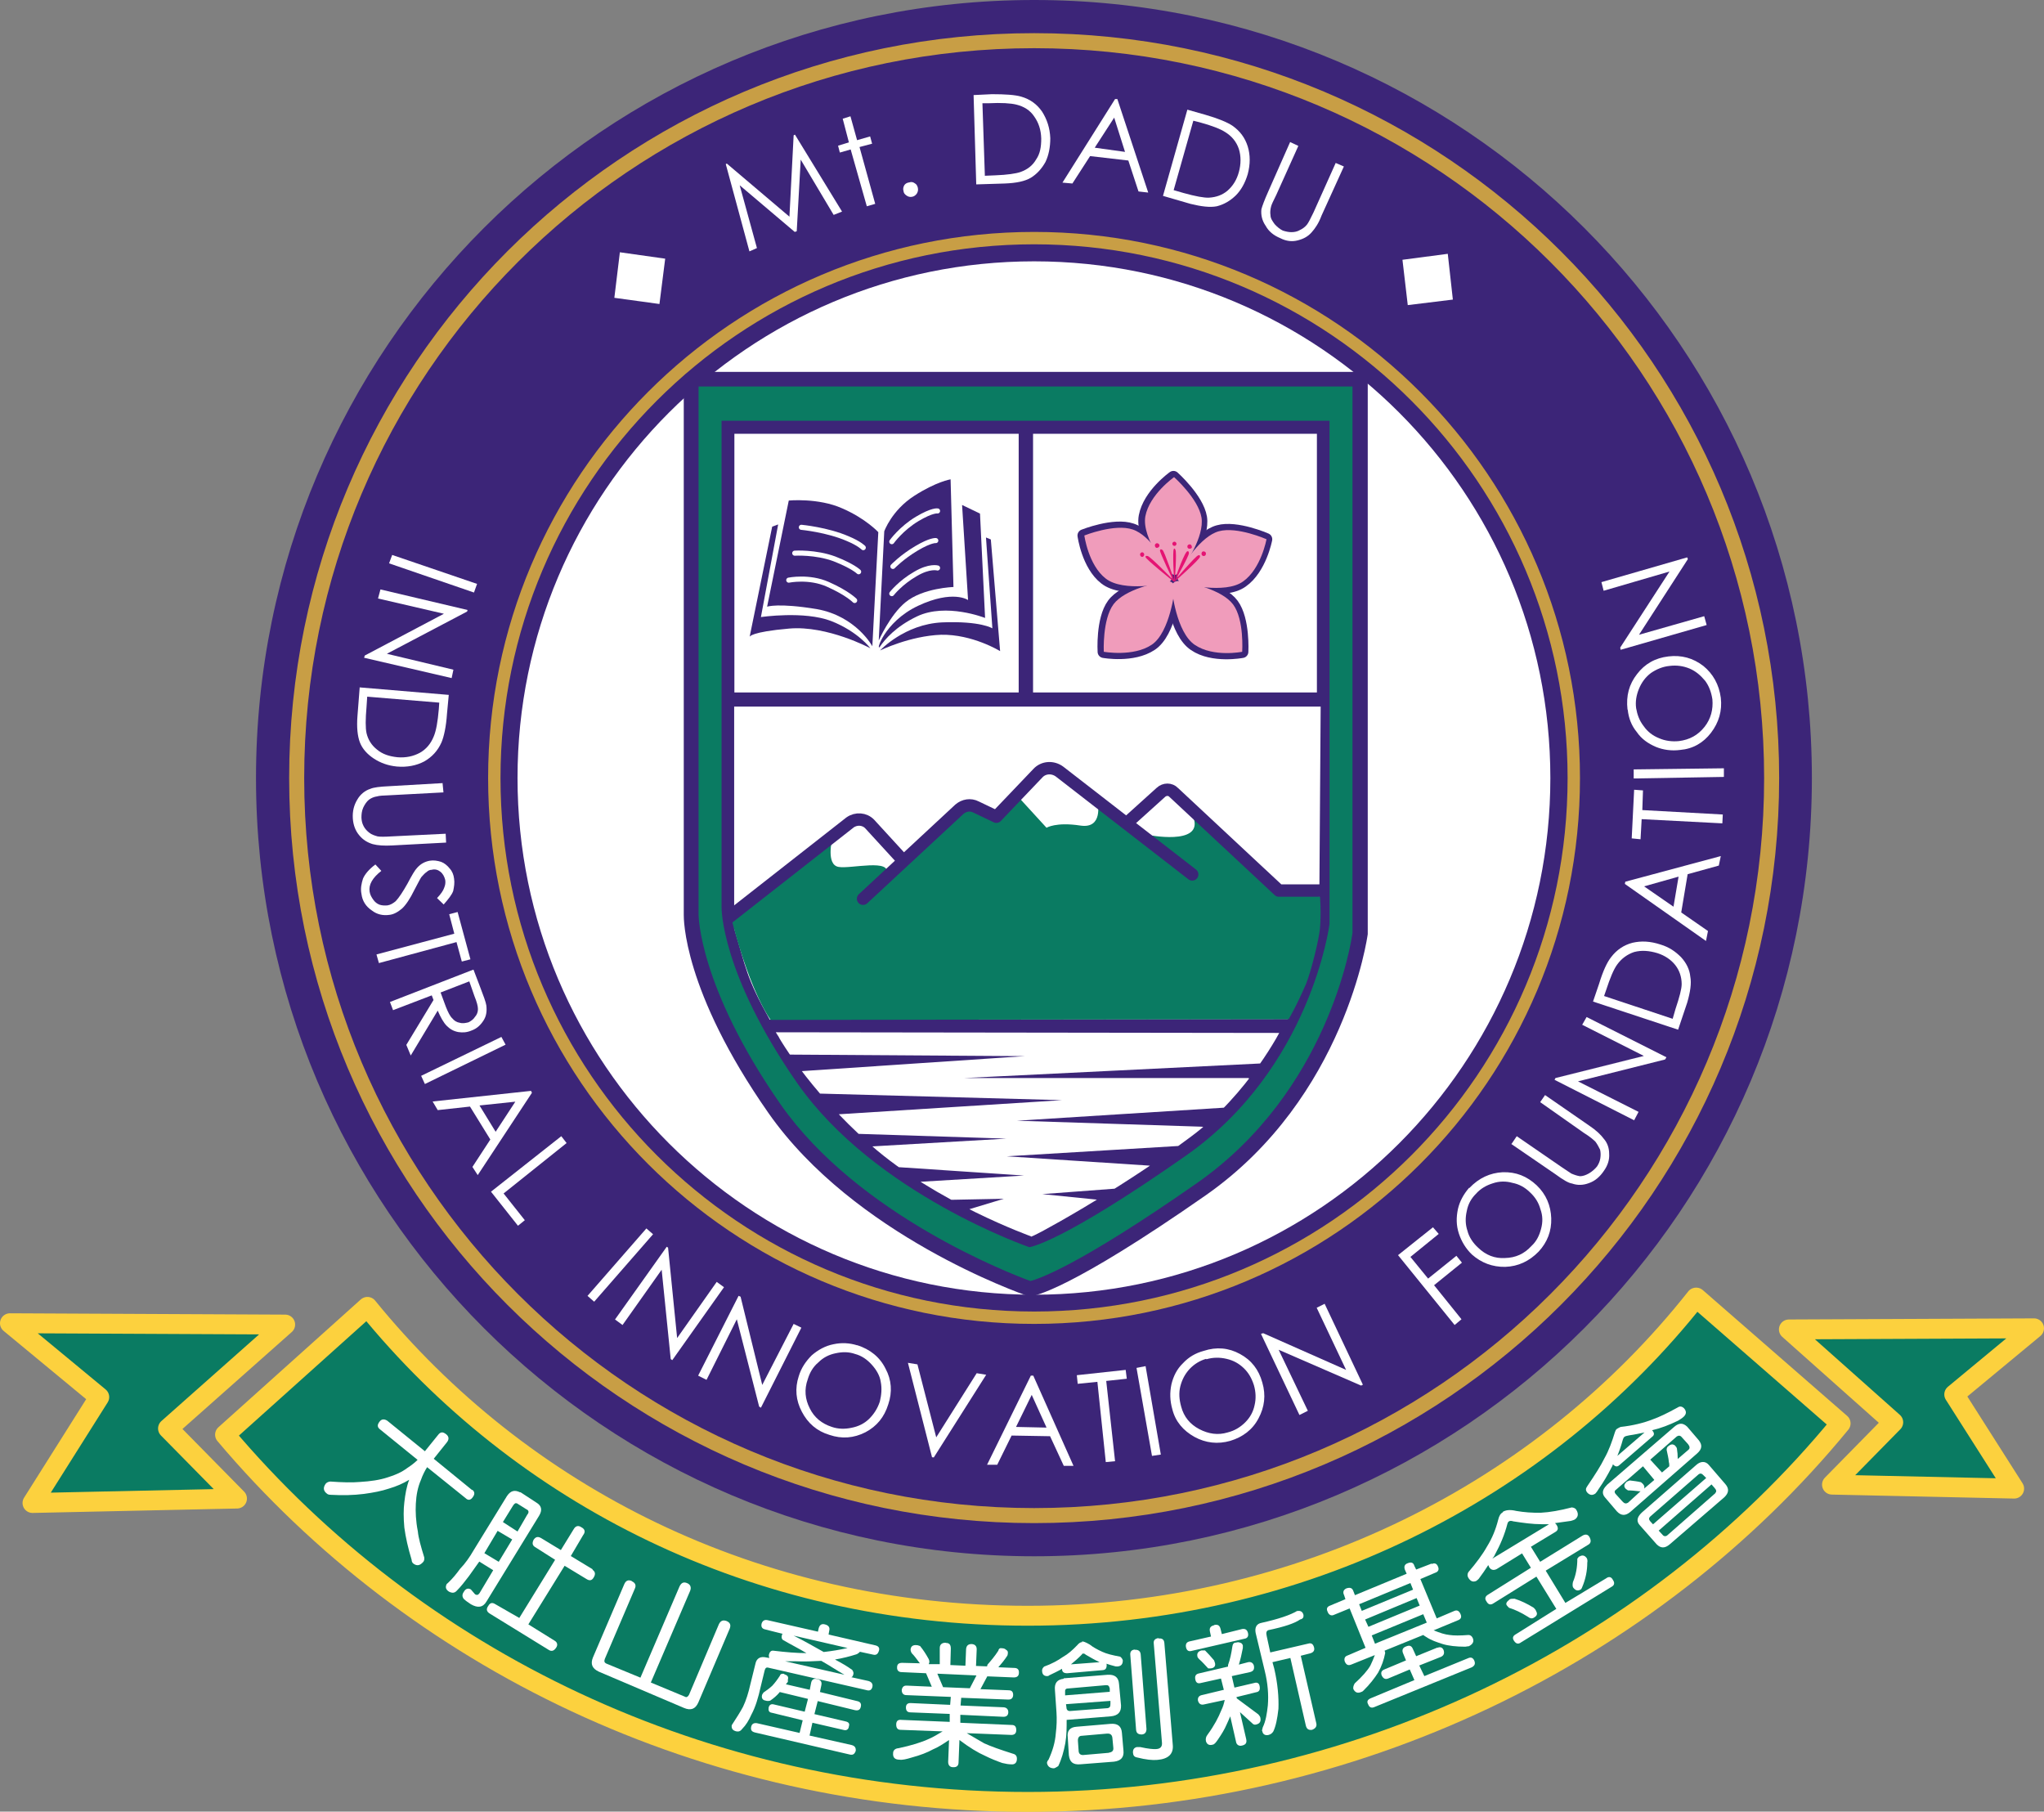 <?xml version="1.0" encoding="UTF-8"?><svg id="_圖層_1" xmlns="http://www.w3.org/2000/svg" xmlns:xlink="http://www.w3.org/1999/xlink" viewBox="0 0 92.46 81.94"><rect x="0" y="0" width="92.46" height="81.94" fill="#808080" stroke="none"/><defs><style>.cls-1{fill:#fff;}.cls-2,.cls-3,.cls-4,.cls-5,.cls-6,.cls-7,.cls-8{fill:none;}.cls-2,.cls-4{stroke:#3c2578;}.cls-2,.cls-4,.cls-5,.cls-6{stroke-linejoin:round;}.cls-2,.cls-4,.cls-7{stroke-width:.56px;}.cls-2,.cls-5,.cls-6{stroke-linecap:round;}.cls-9{fill:#3c2578;}.cls-10{fill:#e51373;}.cls-11{clip-path:url(#clippath);}.cls-12{fill:#0a7b62;}.cls-5{stroke:#fcd13e;stroke-width:.9px;}.cls-6{stroke:#fff;stroke-width:.23px;}.cls-7,.cls-8{stroke:#c89e45;stroke-miterlimit:10;}.cls-13{fill:#f09cbb;}.cls-8{stroke-width:.68px;}</style><clipPath id="clippath"><path class="cls-3" d="m34.99,46.5c.2.37,1.48,2.7,4.4,5.29,2.94,2.59,7.25,4.13,7.25,4.13-.21.21,3.94-2.05,7.18-4.47,2.68-1.96,4.17-4.96,4.17-4.96h-23Z"/></clipPath></defs><path class="cls-9" d="m81.96,35.19c0,19.44-15.75,35.2-35.18,35.2S11.58,54.62,11.58,35.19,27.34,0,46.78,0s35.18,15.75,35.18,35.19"/><path class="cls-1" d="m70.13,35.19c0,12.9-10.45,23.37-23.35,23.37s-23.37-10.47-23.37-23.37,10.46-23.37,23.37-23.37,23.35,10.47,23.35,23.37"/><path class="cls-7" d="m71.19,35.19c0,13.49-10.93,24.41-24.41,24.41s-24.42-10.92-24.42-24.41,10.94-24.42,24.42-24.42,24.41,10.94,24.41,24.42Z"/><path class="cls-8" d="m80.14,35.19c0,18.42-14.94,33.36-33.36,33.36S13.42,53.61,13.42,35.19,28.35,1.84,46.78,1.84s33.36,14.94,33.36,33.35Z"/><path class="cls-12" d="m31.26,17.16h30.27v25.05s-.92,7.17-7.18,11.54c-6.27,4.37-7.75,4.54-7.75,4.54,0,0-7.71-2.64-11.57-8.16-3.85-5.51-3.78-8.77-3.78-8.77v-24.21Z"/><path class="cls-9" d="m46.61,58.63c-.06,0-.1,0-.14-.02-.31-.11-7.84-2.74-11.71-8.27-3.88-5.55-3.83-8.82-3.83-8.97v-24.21c0-.19.14-.34.34-.34h30.27c.19,0,.33.15.33.34v25.09c-.01.08-1.01,7.38-7.31,11.8-6.16,4.3-7.76,4.56-7.93,4.58t-.02,0m-15.01-41.15v23.89s0,3.25,3.71,8.58c3.53,5.04,10.46,7.68,11.3,7.99.33-.08,2.14-.66,7.55-4.44,5.92-4.15,6.97-10.89,7.02-11.31v-24.71h-29.58Z"/><path class="cls-9" d="m32.64,19.03h27.5v22.77s-.83,6.51-6.51,10.48c-5.68,3.98-7.07,4.13-7.07,4.13,0,0-6.98-2.4-10.49-7.41-3.48-5-3.43-7.96-3.43-7.96v-22.01Z"/><rect class="cls-1" x="33.22" y="19.62" width="12.86" height="11.7"/><rect class="cls-1" x="46.73" y="19.62" width="12.84" height="11.7"/><path class="cls-1" d="m59.74,31.96h-26.53v10.03c.54,1.8.54,2.22,1.61,4.13l23.43-.03c.57-1.16,1-1.82,1.42-4.12l.07-10.02Z"/><polygon class="cls-1" points="21.58 26.41 21.44 26.8 17.6 25.48 17.74 25.1 21.58 26.41"/><polygon class="cls-1" points="17.21 26.66 21.15 27.59 21.13 27.66 17.5 29.57 20.51 30.29 20.43 30.67 16.47 29.75 16.5 29.65 20.08 27.76 17.1 27.07 17.21 26.66"/><path class="cls-1" d="m16.26,31.09l4.04.34-.08.85c-.04.6-.14,1.04-.25,1.3-.17.38-.43.66-.78.86-.36.19-.78.27-1.24.23-.41-.04-.75-.17-1.04-.36-.29-.19-.52-.44-.63-.73-.11-.29-.15-.69-.11-1.2l.1-1.28Zm.35.43l-.03.45c-.05.57-.05.96,0,1.19.07.3.23.55.47.74.25.21.55.31.93.35.38.03.71-.04,1.01-.2.3-.17.5-.42.63-.74.11-.26.18-.66.23-1.24l.02-.29-3.26-.27Z"/><path class="cls-1" d="m20.02,35.43l.04.41-2.45.13c-.28.01-.46.02-.55.05-.14.02-.26.07-.37.15-.1.08-.19.21-.26.36-.07.16-.08.31-.08.46.01.14.03.25.1.38.06.12.16.22.25.29.11.09.24.13.38.17.1.02.33.02.63,0l2.45-.12.02.4-2.44.13c-.36.02-.66,0-.88-.06-.23-.07-.44-.19-.61-.4-.17-.2-.27-.46-.29-.76-.02-.33.05-.6.2-.85.13-.23.34-.41.59-.49.16-.07.44-.1.85-.12l2.43-.14Z"/><path class="cls-1" d="m16.98,39.1l.27.29c-.41.32-.58.63-.53.94.02.14.09.26.17.37.07.1.17.18.28.22.13.04.23.04.36.03.13-.02.25-.09.37-.19.15-.16.32-.42.53-.79.2-.38.34-.62.44-.72.16-.18.35-.28.57-.32.18-.03.35,0,.51.05.14.05.28.16.39.3.12.13.18.29.2.46.03.19,0,.37-.04.56-.06.17-.22.37-.43.61l-.3-.29c.18-.19.28-.34.32-.46.05-.12.07-.23.05-.36-.04-.16-.11-.29-.23-.38-.1-.08-.24-.12-.38-.08-.09,0-.17.04-.23.1-.08.05-.15.13-.24.23-.05.07-.15.27-.32.59-.19.39-.38.67-.55.83-.19.16-.38.27-.58.29-.29.04-.56-.02-.79-.2-.27-.18-.43-.43-.47-.75-.05-.24,0-.47.07-.69.09-.21.28-.43.56-.64"/><polygon class="cls-1" points="20.32 41.35 20.7 41.25 21.28 43.39 20.89 43.49 20.65 42.61 17.14 43.56 17.03 43.17 20.55 42.23 20.32 41.35"/><path class="cls-1" d="m21.42,43.86l.29.76c.16.42.27.71.29.86.03.26,0,.48-.13.68-.13.2-.29.36-.54.45-.21.09-.4.1-.6.07-.21-.04-.37-.13-.52-.28-.15-.15-.28-.39-.41-.69l-1.22,2.03-.2-.48,1.23-2.03-.08-.21-1.75.67-.14-.37,3.76-1.46Zm-.2.53l-1.29.5.24.65c.1.25.19.43.29.52.09.11.2.18.34.2.13.04.26.01.39-.02.12-.06.23-.14.29-.24.1-.11.14-.23.14-.36s-.05-.32-.16-.59l-.23-.66Z"/><polygon class="cls-1" points="22.68 46.9 22.87 47.25 19.22 49.03 19.05 48.66 22.68 46.9"/><path class="cls-1" d="m24.06,49.43l-2.45,3.72-.24-.37.81-1.24-.92-1.49-1.46.16-.23-.39,4.45-.48.04.08Zm-.76.4l-1.61.17.73,1.19.89-1.36Z"/><polygon class="cls-1" points="25.39 51.39 25.63 51.7 22.78 53.98 23.74 55.19 23.43 55.44 22.21 53.9 25.39 51.39"/><rect class="cls-1" x="26.03" y="57.01" width="4.05" height=".4" transform="translate(-33.49 40.73) rotate(-48.88)"/><polygon class="cls-1" points="27.82 59.68 30.16 56.39 30.22 56.43 30.63 60.52 32.42 57.98 32.75 58.22 30.41 61.52 30.34 61.47 29.93 57.43 28.16 59.93 27.82 59.68"/><polygon class="cls-1" points="31.58 62.22 33.41 58.61 33.5 58.65 34.48 62.64 35.9 59.88 36.25 60.05 34.42 63.67 34.34 63.62 33.33 59.67 31.96 62.41 31.58 62.22"/><path class="cls-1" d="m38.77,60.84c.59.19,1.03.54,1.29,1.07.27.5.31,1.05.12,1.61-.18.58-.52.99-1.03,1.26-.53.27-1.07.31-1.63.12-.57-.17-.98-.53-1.25-1.05-.27-.51-.32-1.05-.14-1.6.11-.37.32-.68.59-.95.29-.25.62-.43.98-.5.37-.08.73-.06,1.08.05m-.1.39c-.28-.1-.58-.1-.89-.03-.29.06-.55.19-.77.41-.24.2-.39.46-.48.76-.17.47-.12.91.09,1.32.2.41.54.69,1,.84.29.1.6.1.88.04.32-.06.58-.19.8-.4.22-.22.38-.46.49-.79.07-.29.1-.59.04-.89-.04-.28-.2-.55-.41-.78-.21-.23-.45-.4-.75-.48"/><polygon class="cls-1" points="41.07 61.64 41.5 61.71 42.35 65.01 44.18 62.11 44.61 62.18 42.24 65.92 42.16 65.91 41.07 61.64"/><path class="cls-1" d="m46.74,62.22l1.82,4.08h-.44s-.62-1.34-.62-1.34l-1.74-.03-.65,1.32h-.46s1.98-4.03,1.98-4.03h.1Zm-.07.87l-.71,1.45,1.38.03-.67-1.48Z"/><polygon class="cls-1" points="48.75 62.59 48.71 62.2 50.92 61.96 50.97 62.36 50.04 62.46 50.44 66.09 50.02 66.13 49.64 62.5 48.75 62.59"/><polygon class="cls-1" points="51.41 61.87 51.82 61.79 52.51 65.79 52.11 65.85 51.41 61.87"/><path class="cls-1" d="m54.45,61.1c.58-.19,1.13-.14,1.64.14.52.28.85.71,1.01,1.29.17.57.1,1.12-.17,1.62-.27.52-.72.85-1.28,1.02-.56.16-1.11.1-1.62-.18-.5-.28-.86-.69-1-1.25-.11-.39-.12-.75-.04-1.13.09-.37.25-.69.52-.95.26-.28.57-.46.94-.56m.11.36c-.28.08-.53.23-.75.46-.21.23-.34.48-.42.79-.07.29-.05.59.04.91.12.46.4.8.82,1.02.42.22.85.28,1.28.15.32-.08.58-.24.8-.46.22-.22.36-.48.42-.77.07-.29.06-.6-.03-.91-.1-.31-.24-.56-.46-.77-.22-.21-.47-.35-.78-.42-.3-.07-.61-.07-.91.02"/><polygon class="cls-1" points="58.78 64 57.04 60.33 57.14 60.3 60.89 61.96 59.56 59.15 59.92 58.97 61.65 62.63 61.57 62.67 57.84 61.05 59.16 63.81 58.78 64"/><polygon class="cls-1" points="63.24 56.77 64.82 55.51 65.08 55.81 63.8 56.85 64.6 57.83 65.88 56.8 66.13 57.11 64.87 58.13 66.11 59.67 65.8 59.93 63.24 56.77"/><path class="cls-1" d="m66.47,53.73c.43-.45.93-.68,1.5-.71.61-.02,1.1.18,1.54.59.43.41.64.92.66,1.49.02.58-.18,1.09-.57,1.51-.42.43-.92.67-1.51.69-.58.01-1.08-.18-1.51-.56-.28-.27-.47-.59-.59-.95-.12-.37-.12-.73-.04-1.11.08-.35.26-.67.5-.95m.31.27c-.2.2-.35.45-.41.77-.07.31-.07.6.03.9.07.28.25.55.48.76.35.34.76.5,1.22.47.48-.01.87-.19,1.19-.54.24-.22.36-.48.44-.78.08-.3.08-.59-.03-.89-.08-.29-.23-.54-.48-.77-.23-.22-.48-.36-.79-.42-.28-.08-.59-.08-.88.02-.29.09-.56.24-.77.48"/><path class="cls-1" d="m68.38,51.73l.23-.34,2.02,1.39c.23.16.38.25.45.3.14.06.26.1.39.12.13,0,.27-.05.41-.13.15-.09.27-.2.36-.31.08-.12.13-.24.15-.37.02-.13.02-.26-.01-.39-.06-.12-.12-.24-.21-.36-.07-.07-.22-.21-.51-.39l-1.99-1.4.22-.32,2.01,1.39c.31.21.52.41.65.59.15.17.24.4.24.67.02.27-.06.53-.24.78-.18.27-.41.46-.67.55-.26.1-.52.11-.77.02-.16-.02-.41-.17-.75-.42l-2-1.37Z"/><polygon class="cls-1" points="73.92 50.67 70.32 48.84 70.36 48.76 74.36 47.76 71.57 46.35 71.77 46 75.38 47.82 75.32 47.92 71.38 48.91 74.12 50.29 73.92 50.67"/><path class="cls-1" d="m75.9,46.57l-3.84-1.27.27-.79c.18-.59.36-.98.55-1.22.25-.33.58-.55.97-.65.4-.09.8-.07,1.26.08.4.12.68.32.93.57.24.26.39.56.42.88.06.3,0,.7-.14,1.18l-.41,1.22Zm-.24-.48l.13-.45c.18-.54.28-.91.28-1.13,0-.32-.1-.62-.29-.86-.18-.23-.46-.43-.81-.54-.37-.11-.71-.14-1.05-.05-.3.1-.57.29-.77.57-.16.22-.32.61-.5,1.16l-.09.26,3.1,1.03Z"/><path class="cls-1" d="m73.52,39.88l4.32-1.16-.09.43-1.41.39-.29,1.73,1.21.84-.09.45-3.67-2.58.02-.1Zm.85.21l1.33.92.23-1.36-1.56.44Z"/><polygon class="cls-1" points="74.21 37.96 73.81 37.92 73.92 35.72 74.32 35.75 74.29 36.64 77.93 36.84 77.91 37.24 74.26 37.05 74.21 37.96"/><polygon class="cls-1" points="73.9 35.21 73.9 34.8 77.98 34.75 77.98 35.14 73.9 35.21"/><path class="cls-1" d="m73.62,32.09c-.07-.62.07-1.14.43-1.6.35-.46.82-.73,1.42-.8.59-.07,1.11.07,1.58.43.44.36.71.84.79,1.44.07.59-.09,1.12-.44,1.58-.35.46-.82.73-1.4.78-.38.05-.76,0-1.1-.14-.35-.15-.65-.36-.86-.67-.24-.29-.37-.63-.41-1.01m.38-.07c.05.29.15.57.34.81.18.26.42.44.7.55.27.12.59.16.89.13.49-.06.87-.27,1.17-.65.28-.36.39-.78.35-1.24-.05-.32-.15-.6-.33-.84-.21-.25-.42-.43-.7-.55-.29-.12-.59-.16-.91-.12-.31.03-.59.15-.84.32-.24.18-.42.42-.54.71-.12.29-.17.58-.13.88"/><polygon class="cls-1" points="77.2 28.27 73.31 29.39 73.29 29.29 75.52 25.85 72.54 26.72 72.44 26.33 76.32 25.21 76.35 25.29 74.14 28.71 77.09 27.87 77.2 28.27"/><polygon class="cls-1" points="28.04 11.41 30.09 11.7 29.83 13.75 27.79 13.47 28.04 11.41"/><polygon class="cls-1" points="33.9 11.37 32.83 7.42 32.88 7.4 35.71 9.8 35.9 6.12 35.96 6.09 38.09 9.57 37.71 9.72 36.22 7.22 36.04 10.46 35.95 10.49 33.46 8.38 34.24 11.22 33.9 11.37"/><polygon class="cls-1" points="38.12 5.37 38.47 5.26 38.77 6.34 39.36 6.17 39.45 6.5 38.88 6.65 39.59 9.22 39.21 9.33 38.48 6.76 37.99 6.9 37.91 6.59 38.4 6.44 38.12 5.37"/><path class="cls-1" d="m41.13,8.25c.09-.03.17-.02.25.04.08.04.12.12.14.21.02.1,0,.18-.05.26-.05.07-.13.13-.21.14-.09.02-.18,0-.26-.06-.08-.06-.12-.11-.13-.2-.03-.1-.01-.18.04-.27.05-.07.13-.11.22-.12"/><path class="cls-1" d="m44.16,8.34l-.12-4.04.83-.04c.6,0,1.05.03,1.32.11.42.12.72.35.95.68.22.35.35.73.37,1.2,0,.4-.07.77-.22,1.08-.18.32-.4.55-.66.71-.27.16-.66.24-1.18.26l-1.29.04Zm.38-.39l.48-.02c.54-.02.94-.08,1.14-.15.31-.11.55-.29.71-.57.18-.26.23-.57.23-.94-.01-.4-.12-.72-.31-.99-.19-.29-.46-.46-.82-.55-.25-.06-.66-.09-1.26-.06h-.27l.11,3.27Z"/><path class="cls-1" d="m50.54,4.47l1.4,4.24-.44-.05-.46-1.4-1.73-.2-.8,1.24-.45-.04,2.38-3.78h.1Zm-.14.85l-.88,1.36,1.37.19-.49-1.55Z"/><path class="cls-1" d="m52.61,8.85l1.1-3.89.81.23c.59.17.99.34,1.22.49.36.25.58.56.7.94.12.39.12.81,0,1.26-.12.4-.3.72-.54.96-.26.25-.54.41-.86.49-.31.06-.7.01-1.19-.11l-1.24-.36Zm.48-.25l.45.13c.54.15.92.22,1.15.21.33-.02.6-.12.83-.31.24-.21.42-.48.52-.85.1-.36.1-.72,0-1.04-.11-.33-.32-.58-.61-.76-.21-.14-.61-.3-1.17-.45l-.28-.07-.89,3.14Z"/><path class="cls-1" d="m58.35,6.42l.38.18-1,2.22c-.13.26-.21.43-.23.51-.04.15-.05.29-.03.4,0,.15.09.27.19.41.11.12.24.23.37.29.13.04.25.07.39.07.14,0,.27-.03.37-.09.13-.06.24-.14.33-.25.07-.09.16-.27.3-.56l1-2.23.37.16-1.01,2.22c-.13.35-.29.58-.45.76-.16.18-.35.29-.62.36-.26.07-.53.04-.8-.1-.29-.12-.52-.3-.66-.56-.16-.23-.22-.49-.19-.75.04-.15.14-.42.31-.8l.99-2.24Z"/><polygon class="cls-1" points="65.49 11.48 65.72 13.55 63.68 13.8 63.44 11.75 65.49 11.48"/><g class="cls-11"><path class="cls-1" d="m43.64,55.45c-.22,0-.39-.14-.44-.35-.02-.23.16-.3.39-.33l1.82-.55-4.58.09c-.22-.01-.39-.19-.4-.4,0-.23.18-.41.4-.41l5.49-.33-7.18-.48c-.22-.02-.39-.19-.39-.41s.18-.4.39-.41l6.38-.37-8.06-.26c-.21,0-.4-.18-.41-.39,0-.22.18-.41.4-.42l10.59-.67-11.81-.32c-.23,0-.4-.39-.4-.59s.17-.38.39-.4l10.13-.68-10.59-.07c-.23,0-.42-.17-.42-.4s-.34-.38-.1-.38l-.15-.23,22.83.03c.23,0-.09.49-.08.7,0,.23-.16.66-.4.66l-13.83.68h12.85c.22.01-.37.7-.37.93,0,.21-.17.38-.4.39l-9.69.61,8.34.27c.23,0,.4.19.4.39.01.24-.17.41-.39.42l-8.81.53,7.2.47c.23.02.4.19.4.41s-.18.4-.4.41l-5.59.42,3.26.33c.23,0,.82-.27.83-.05,0,.21-.16,1.74-.38,1.76l-7.17-.1s-.01-.51-.04-.51"/></g><path class="cls-9" d="m35.67,22.64s1.34-.13,2.42.35c1.07.46,1.64,1.08,1.64,1.08l-.27,5.16s-.73-1.36-2.51-1.68c-1.75-.29-2.25-.11-2.25-.11l.98-4.8Z"/><path class="cls-9" d="m34.93,23.82l.27-.1-.78,4.19s1.96-.29,3.18.18c1.22.48,1.77,1.23,1.77,1.23,0,0-1.94-1.04-3.67-.89-1.74.15-1.79.37-1.79.37l1.02-4.98Z"/><path class="cls-9" d="m40,24.03s.33-.94,1.35-1.6c1.01-.65,1.65-.75,1.65-.75l.13,4.87s-1.38.04-2.17.69c-.7.57-1.21,1.73-1.21,1.73l.25-4.95Z"/><path class="cls-9" d="m43.52,22.84l.81.39.23,4.72s-1.76-.7-3.08-.07c-.98.47-1.46,1.05-1.67,1.36-.22.31.15-1.1,1.72-1.84,1.58-.74,2.26-.26,2.26-.26l-.27-4.29Z"/><path class="cls-9" d="m44.6,24.31l.22.09.42,5.05s-1.25-.77-2.67-.74c-1.41.05-2.76.71-2.76.71,0,0,1.1-1.19,2.81-1.27,1.75-.07,2.27.27,2.27.27l-.29-4.12Z"/><path class="cls-6" d="m36.25,23.85s1.17.11,2.09.51c.53.22.71.41.71.41"/><path class="cls-6" d="m35.95,25.02s.94-.06,1.8.26c.84.33,1.09.58,1.09.58"/><path class="cls-6" d="m35.68,26.24s.92-.19,1.77.19c.88.39,1.21.73,1.21.73"/><path class="cls-6" d="m40.34,26.85s.39-.5,1.07-.89c.64-.38,1-.27,1-.27"/><path class="cls-6" d="m40.39,25.62s.41-.43,1.07-.82c.64-.38.87-.35.87-.35"/><path class="cls-6" d="m40.34,24.5s.43-.6,1.15-1.03c.69-.41.92-.36.92-.36"/><path class="cls-9" d="m52.85,25.85s-1.25-1.5-1.06-2.5c.19-.99,1.29-1.77,1.29-1.77,0,0,1.1.98,1.24,1.83.13.85-.69,2.07-.95,2.43-.27.36-.52,0-.52,0"/><path class="cls-2" d="m52.85,25.85s-1.25-1.5-1.06-2.5c.19-.99,1.29-1.77,1.29-1.77,0,0,1.1.98,1.24,1.83.13.85-.69,2.07-.95,2.43-.27.36-.52,0-.52,0Z"/><path class="cls-9" d="m52.7,26.38s-1.91.42-2.71-.21c-.79-.61-.97-1.95-.97-1.95,0,0,1.37-.55,2.18-.27.81.27,1.52,1.55,1.73,1.95.2.4-.23.48-.23.48"/><path class="cls-2" d="m52.7,26.38s-1.91.42-2.71-.21c-.79-.61-.97-1.95-.97-1.95,0,0,1.37-.55,2.18-.27.81.27,1.52,1.55,1.73,1.95.2.4-.23.48-.23.48Z"/><path class="cls-9" d="m53.5,26.4s1.88.49,2.69-.1c.83-.58,1.08-1.91,1.08-1.91,0,0-1.34-.59-2.16-.36-.83.23-1.61,1.49-1.83,1.87-.21.39.22.5.22.5"/><path class="cls-2" d="m53.5,26.4s1.88.49,2.69-.1c.83-.58,1.08-1.91,1.08-1.91,0,0-1.34-.59-2.16-.36-.83.23-1.61,1.49-1.83,1.87-.21.39.22.5.22.5Z"/><path class="cls-9" d="m53.13,26.66s-.2,1.94-1.05,2.5c-.84.56-2.15.32-2.15.32,0,0-.09-1.46.42-2.15.5-.68,1.96-.98,2.39-1.04.45-.04.39.38.39.38"/><path class="cls-2" d="m53.13,26.66s-.2,1.94-1.05,2.5c-.84.56-2.15.32-2.15.32,0,0-.09-1.46.42-2.15.5-.68,1.96-.98,2.39-1.04.45-.04.39.38.39.38Z"/><path class="cls-9" d="m52.98,26.67s.19,1.93,1.05,2.5c.83.57,2.16.31,2.16.31,0,0,.08-1.45-.43-2.14-.51-.69-1.95-.98-2.39-1.06-.44-.04-.38.39-.38.39"/><path class="cls-2" d="m52.98,26.67s.19,1.93,1.05,2.5c.83.57,2.16.31,2.16.31,0,0,.08-1.45-.43-2.14-.51-.69-1.95-.98-2.39-1.06-.44-.04-.38.39-.38.39Z"/><path class="cls-13" d="m52.87,25.85s-1.24-1.5-1.06-2.5c.19-.99,1.3-1.77,1.3-1.77,0,0,1.1.98,1.24,1.83.13.85-.69,2.07-.96,2.43-.26.36-.52,0-.52,0"/><path class="cls-13" d="m52.73,26.38s-1.9.42-2.71-.21c-.79-.61-.97-1.95-.97-1.95,0,0,1.38-.55,2.19-.27.81.27,1.53,1.55,1.73,1.95.19.4-.23.48-.23.48"/><path class="cls-13" d="m53.53,26.4s1.88.49,2.7-.1c.82-.58,1.06-1.91,1.06-1.91,0,0-1.33-.59-2.16-.36-.82.23-1.6,1.49-1.81,1.87-.22.39.21.5.21.5"/><path class="cls-13" d="m53.14,26.66s-.21,1.94-1.04,2.5c-.83.56-2.17.32-2.17.32,0,0-.07-1.46.44-2.15.51-.68,1.95-.98,2.39-1.04.43-.04.38.38.38.38"/><path class="cls-13" d="m53.01,26.67s.19,1.93,1.04,2.5c.85.57,2.14.31,2.14.31,0,0,.1-1.45-.41-2.14-.52-.69-1.96-.98-2.41-1.06-.44-.04-.36.39-.36.39"/><path class="cls-10" d="m52.48,24.88s0-.08.11,0c.09.08.54,1.4.54,1.4,0,0,0,.04-.04,0-.03-.02-.64-1.31-.62-1.39"/><path class="cls-10" d="m51.82,25.2s-.03-.08.1-.05c.14.04,1.21,1.14,1.21,1.14,0,0,0,.03-.04.01-.05-.03-1.27-1.02-1.27-1.1"/><path class="cls-10" d="m51.76,25.08c0,.06-.05.11-.09.11-.06,0-.1-.06-.1-.11,0-.05.04-.1.1-.1.05,0,.09.06.09.1"/><path class="cls-10" d="m53.1,24.83s.03-.06.07.04c.07.11-.03,1.41-.03,1.41,0,0,0,.03-.02,0-.02-.05-.09-1.39-.02-1.45"/><path class="cls-10" d="m53.71,24.94s.06-.05.07.08c.01.12-.63,1.25-.63,1.25,0,0,0,.03,0-.01,0-.13.49-1.42.57-1.32"/><path class="cls-10" d="m52.45,24.67c0,.06-.06.11-.12.11s-.09-.06-.09-.12c0-.05.06-.09.09-.09.08,0,.12.06.12.11"/><path class="cls-10" d="m53.22,24.6c-.01.05-.05.1-.1.09-.05,0-.09-.05-.09-.1,0-.05.05-.09.1-.09.04,0,.09.05.09.1"/><path class="cls-10" d="m53.92,24.73c0,.06-.05.09-.11.09-.06,0-.1-.04-.1-.1,0-.07.06-.1.11-.1.05,0,.09.05.09.11"/><path class="cls-10" d="m54.2,25.12s.1-.05.08.07c-.03.13-1.15,1.12-1.15,1.12,0,0-.02.01,0-.04.01-.03.98-1.15,1.07-1.15"/><path class="cls-10" d="m54.55,25.05c0,.06-.05.1-.1.1-.06,0-.1-.05-.1-.1,0-.07.04-.12.1-.11.06,0,.11.05.1.11"/><path class="cls-12" d="m33.09,41.69l4.55-3.72s-.28,1.14.29,1.24c.55.1,2.45-.4,2.16.34-.27.73-.99.9-.99.9l4.68-4.05,1.36.62.91-.99,1.29,1.41s.42-.27,1.53-.1c1.05.16.78-1.05.78-1.05l1.53,1.13.73.34s2.48.5,2.09-.74c-.39-1.25,3.79,3.1,3.79,3.1l1.92.43s.06.7,0,1.43c-.05.54-.4,1.94-.63,2.52-.47,1.08-.79,1.6-.79,1.6l-23.43.03s-.87-1.12-1.74-4.44"/><path class="cls-4" d="m32.91,41.54l5.54-4.34c.28-.2.66-.17.89.07l1.54,1.68"/><path class="cls-2" d="m39.04,40.65l4.36-4.05c.21-.18.5-.23.75-.1l.92.44,1.88-1.97c.25-.27.67-.3.98-.07l6,4.65"/><path class="cls-4" d="m50.97,37.23l1.54-1.39c.17-.16.43-.16.58,0l4.76,4.44h1.89"/><path class="cls-12" d="m76.72,58.69c-6.91,8.74-17.88,14.39-30.23,14.39s-22.95-5.46-29.87-13.97l-6.44,5.78c8.55,10.13,21.64,16.61,36.32,16.61s28.21-6.7,36.76-17.12l-6.53-5.69Z"/><path class="cls-5" d="m76.72,58.69c-6.91,8.74-17.88,14.39-30.23,14.39s-22.95-5.46-29.87-13.97l-6.44,5.78c8.55,10.13,21.64,16.61,36.32,16.61s28.21-6.7,36.76-17.12l-6.53-5.69Z"/><polygon class="cls-12" points="80.92 60.13 92.01 60.08 88.4 63.07 91.11 67.33 82.87 67.15 85.64 64.33 80.92 60.13"/><polygon class="cls-5" points="80.92 60.13 92.01 60.08 88.4 63.07 91.11 67.33 82.87 67.15 85.64 64.33 80.92 60.13"/><polygon class="cls-12" points="12.9 59.91 .45 59.85 4.49 63.19 1.47 67.98 10.72 67.78 7.6 64.61 12.9 59.91"/><polygon class="cls-5" points="12.9 59.91 .45 59.85 4.49 63.19 1.47 67.98 10.72 67.78 7.6 64.61 12.9 59.91"/><path class="cls-1" d="m21.36,67.38c.11.08.13.2.03.33-.09.14-.21.17-.33.05l-1.74-1.4c-.1.16-.2.35-.28.58-.14.32-.21.68-.23,1.07-.02.37,0,.79.09,1.25.03.31.14.69.29,1.18.01.08,0,.15-.04.2-.15.17-.28.2-.44.09-.06-.04-.09-.11-.09-.18-.16-.53-.27-1.01-.33-1.46-.04-.44-.04-.82,0-1.14.04-.36.1-.71.22-1.02-.28.17-.58.3-.92.4-.33.11-.69.18-1.13.24-.48.06-.96.07-1.5.04-.1,0-.15-.03-.18-.06-.16-.12-.17-.28-.04-.45.04-.04.1-.08.2-.09.55.04.99.05,1.33.02.5-.03.91-.09,1.27-.21.36-.11.64-.24.88-.42.2-.13.35-.25.47-.37l-1.7-1.38c-.13-.1-.13-.21-.02-.35.09-.12.21-.13.35-.04l1.7,1.38.59-.73c.11-.15.22-.16.37-.04.13.1.14.23.04.36l-.6.75,1.74,1.42Z"/><path class="cls-1" d="m23.54,67.49l.72.47c.24.14.28.34.13.59l-2.38,3.88c-.16.28-.4.31-.71.13-.12-.08-.24-.16-.32-.24-.08-.1-.08-.21,0-.32.08-.15.2-.18.32-.11l.19.22c.09.05.14.03.2-.05l.62-1.04-.63-.39c-.17.23-.32.46-.47.66-.19.25-.36.47-.55.66-.1.11-.21.11-.35.04-.14-.09-.18-.2-.1-.35,0,0,.03-.02.06-.05.22-.21.38-.41.54-.63.23-.24.43-.52.62-.85l1.5-2.44c.16-.24.34-.3.6-.17m-1.62,2.75l.65.39.61-1.01-.66-.39-.6,1.01Zm4.89.75c.12.08.15.19.06.34-.08.15-.19.17-.33.08l-.99-.6-1.64,2.65,1.19.74c.12.07.15.19.07.31-.09.14-.2.19-.33.11l-2.68-1.65c-.14-.09-.17-.2-.06-.35.08-.14.18-.16.32-.07l1.08.62,1.62-2.63-.88-.56c-.15-.08-.17-.19-.09-.35.1-.14.2-.15.34-.07l.89.54.59-.96c.08-.13.2-.17.34-.07.16.08.19.21.08.35l-.56.95.99.6Zm-4.04-2.15l.65.42.44-.76c.09-.1.07-.2-.03-.24l-.43-.27c-.07-.03-.12,0-.19.11l-.45.73Z"/><path class="cls-1" d="m28.58,71.52c.16.07.21.19.13.35l-1.35,3.16c-.04.11-.02.17.06.21l1.55.64,1.77-4.13c.08-.16.18-.21.33-.15.16.06.21.19.15.35l-1.78,4.15,1.54.64c.08.05.14,0,.19-.09l1.35-3.19c.08-.16.19-.2.35-.14.16.07.2.18.14.34l-1.42,3.34c-.13.3-.34.38-.65.25l-3.85-1.64c-.3-.14-.39-.34-.27-.64l1.42-3.32c.07-.16.18-.21.34-.14"/><path class="cls-1" d="m37.31,73.47c.17.04.24.14.2.29l-.03.17,2.12.49c.13.03.2.11.16.24-.05.16-.13.21-.26.18l-.6-.13s-.09.1-.18.12c-.28.09-.6.17-.95.23.28.15.55.3.78.47.05.07.07.14.05.2-.02.08-.04.11-.09.13l.77.17c.14.04.22.13.18.28-.04.13-.12.18-.28.13l-4.42-1.01c-.1-.03-.14.02-.17.12l-.18.74c-.11.5-.24.93-.42,1.26-.12.27-.25.48-.41.64-.08.11-.16.14-.27.12-.17-.04-.23-.13-.21-.28.21-.32.38-.59.51-.83.14-.29.25-.65.33-1.01l.23-.93c.05-.26.23-.36.51-.29l.12.02s-.04-.1-.01-.17c.03-.12.1-.17.19-.16.58.07,1.07.11,1.5.11-.33-.2-.71-.39-1.07-.6-.05-.05-.06-.1-.05-.17.01-.06.02-.1.05-.1l-.79-.2c-.15-.03-.2-.12-.17-.26.04-.14.14-.19.27-.16l2.28.52.03-.14c.04-.16.13-.23.28-.19m-1.85,2.25c.16.05.22.11.18.25v.1s-.06.07-.09.11l1.08.25.06-.31c.03-.16.13-.22.29-.17.15.03.21.13.17.29l-.06.29,1.68.41c.15.03.2.12.17.25-.03.15-.12.19-.27.16l-1.68-.41-.15.59,1.41.33c.14.03.19.1.15.22-.01.13-.1.2-.22.17l-1.43-.33-.13.58,1.91.43c.14.04.19.12.18.26-.05.14-.12.2-.26.17l-4.3-1c-.15-.04-.2-.11-.17-.26.03-.13.12-.18.26-.16l1.93.44.14-.57-1.39-.34c-.14-.02-.17-.1-.15-.24.03-.12.11-.17.23-.14l1.4.33.15-.58-1.28-.31s-.01.02-.02.03c-.12.14-.25.25-.41.36-.07.02-.15.02-.2,0-.15-.02-.2-.12-.17-.25,0-.02.03-.06.07-.12.12-.08.26-.18.39-.3.13-.14.24-.29.35-.46.02-.08.1-.1.21-.08m.03-.57l2.68.61c-.35-.2-.68-.42-1.05-.63-.37.02-.76.04-1.16.02-.19,0-.33,0-.47,0m.38-1.16c.48.24.93.5,1.36.74.36-.04.73-.1,1.08-.18l-2.44-.56Z"/><path class="cls-1" d="m42.79,74.31c.17,0,.22.1.22.26l-.02.74.68.03.03-.74c.01-.16.09-.24.25-.24.16.01.24.1.23.26l-.03.73.5.02s.01-.06.02-.08c.15-.17.33-.38.49-.63.01-.08.07-.13.15-.11.09,0,.15.02.2.07.06.03.09.09.08.13,0,.04,0,.08-.02.13-.13.2-.27.37-.41.53l.72.03c.15,0,.22.08.21.22,0,.14-.08.21-.23.21l-1.2-.05-.31.58,1.27.05c.15,0,.21.07.21.22-.01.14-.09.21-.24.2l-2.11-.08-.03.35,1.95.08c.13.01.21.09.21.22,0,.14-.08.21-.22.21l-1.95-.09v.36s2.33.1,2.33.1c.13,0,.2.07.2.23,0,.14-.07.22-.22.22l-2.02-.08c.3.18.57.33.79.46.28.13.73.29,1.3.47.13.03.18.11.18.23,0,.19-.11.27-.27.25-.09,0-.23-.02-.39-.06-.26-.09-.53-.2-.77-.32-.34-.15-.72-.38-1.17-.72l-.04,1.01c0,.15-.08.23-.25.22-.14,0-.22-.09-.22-.24l.04-.99c-.28.19-.52.34-.72.42-.27.15-.59.27-.96.37-.26.08-.44.12-.56.1-.21,0-.31-.1-.29-.3,0-.12.09-.21.25-.22.56-.12,1.03-.26,1.39-.43.17-.07.36-.19.6-.33l-1.9-.07c-.14,0-.2-.09-.2-.24,0-.16.08-.23.24-.21l2.18.09v-.36s-1.77-.07-1.77-.07c-.15,0-.21-.08-.21-.22s.08-.21.23-.2l1.77.08.03-.36-2.01-.08c-.14,0-.21-.09-.21-.23.02-.13.09-.21.23-.2l1.13.05-.26-.61-1.1-.05c-.14,0-.22-.08-.21-.22,0-.14.08-.2.23-.2l.8.02c-.13-.17-.24-.33-.37-.46-.04-.07-.05-.13-.05-.14,0-.16.1-.24.28-.22.05,0,.08.02.15.04.14.17.27.37.39.59.02.04.03.09.03.11,0,.05-.01.08-.03.12h.5s0-.73,0-.73c0-.17.11-.24.26-.24m-.11,2.01l1.21.05.3-.58-1.77-.08.26.61Z"/><path class="cls-1" d="m48.94,74.24c.07,0,.18.04.35.14.15.12.35.23.57.33.19.09.47.16.81.22.07.05.11.12.12.17,0,.17-.07.25-.21.27-.04.01-.08,0-.12,0-.16-.04-.29-.08-.41-.12.01.03.01.05.01.06,0,.15-.05.22-.18.23l-1.61.14c-.14,0-.23-.05-.23-.2h0c-.17.1-.38.2-.59.3-.01.02-.04.03-.08.03-.15,0-.22-.08-.23-.22-.01-.09.02-.14.09-.21.34-.12.63-.28.84-.43.25-.14.45-.32.66-.54.07-.08.14-.14.23-.14m-.85,1.64l1.99-.16c.32-.02.5.11.52.42l.09.97c.01.29-.13.46-.47.49l-1.99.16c0,.37,0,.71-.06,1.05-.07.38-.17.73-.32,1.04-.07.04-.12.08-.19.1-.18,0-.29-.08-.32-.24,0-.04.02-.1.07-.15.18-.39.3-.78.33-1.2.04-.31.05-.64.03-.94l-.07-1.01c-.03-.31.1-.48.4-.51m.07.75l2.01-.16v-.15c-.03-.12-.07-.16-.18-.15l-1.71.15c-.11,0-.14.06-.13.17v.14Zm1.91.58c.11-.02.13-.08.13-.2v-.13l-2.01.15.02.14c0,.12.07.17.15.17l1.71-.13Zm-1.4.84l1.53-.13c.33-.03.5.11.52.41l.07.8c.03.3-.11.46-.43.5l-1.54.12c-.31.02-.46-.1-.5-.41l-.05-.81c-.04-.3.1-.46.4-.48m-.28-2.82l1.32-.1c-.22-.1-.42-.22-.63-.34-.04-.04-.07-.05-.11-.05-.02,0-.06.01-.06.04-.15.16-.34.32-.51.46m1.74,3.98c.14-.02.21-.09.19-.23l-.04-.42c-.01-.15-.09-.22-.24-.21l-1.15.1c-.12,0-.18.09-.17.24l.03.42c0,.14.07.21.2.21l1.16-.1Zm1.17-4.65c.15-.01.25.06.26.22l.26,3.36c0,.15-.07.24-.21.25-.16,0-.25-.06-.26-.22l-.26-3.36c-.02-.16.05-.25.2-.26m1.08-.5c.16-.02.25.05.26.21l.38,4.6c.04.41-.2.64-.7.68-.22.02-.52-.01-.91-.11-.13-.02-.18-.09-.19-.21-.01-.15.05-.23.17-.26.04,0,.1,0,.16,0,.36.08.6.1.72.09.19-.01.28-.11.26-.3l-.37-4.47c-.02-.15.06-.23.22-.25"/><path class="cls-1" d="m54.92,73.5c.17-.04.25.02.29.17l.06.24.92-.23c.14-.02.22.03.26.17.04.15-.02.25-.16.27l-2.39.55c-.13.04-.22-.02-.25-.16-.03-.14.02-.24.16-.27l.97-.22-.05-.23c-.03-.15.02-.24.19-.28m.98.79c.07-.03.14-.03.2,0,.06.01.1.06.12.12v.12c-.05.27-.11.52-.18.75l.42-.11c.13-.03.23.04.26.16.03.16-.02.25-.18.29l-.82.18.12.52.9-.21c.13-.04.22.01.24.15.03.16-.02.25-.16.27l-.89.22.02.06.97.72c.05.06.08.1.09.14.04.18-.02.28-.19.32-.07.02-.13,0-.19-.07l-.54-.49.28,1.21c.04.17-.01.26-.18.3-.14.04-.26-.03-.28-.18l-.26-1.14c-.06.13-.11.26-.16.36-.1.24-.24.46-.39.68-.1.15-.17.23-.24.24-.17.05-.27-.02-.31-.16-.02-.11,0-.2.08-.3.3-.41.49-.78.61-1.08.08-.16.13-.33.16-.48l-.93.2c-.15.04-.24-.03-.28-.17-.02-.13.04-.22.17-.25l1-.24-.13-.51-.9.2c-.14.04-.23,0-.26-.16-.03-.15.02-.24.16-.27l1.32-.31v-.07c.09-.24.15-.52.2-.86.02-.1.06-.15.15-.16m-1.56.36c.05,0,.11,0,.17,0,.13.13.26.27.41.45.02.05.03.08.04.12.03.12-.02.22-.18.24-.05.01-.08,0-.13,0-.13-.14-.26-.29-.41-.42-.04-.05-.07-.08-.07-.1-.04-.15.02-.25.18-.29m4.33-1.78c.14-.03.24.02.28.16.02.12-.02.19-.15.22-.24.17-.71.33-1.43.48-.09.03-.12.11-.08.27l.16.74,1.72-.4c.14-.04.22.02.26.17.04.14-.03.23-.17.27l-.43.11.7,3.04c.04.15-.03.25-.19.31-.15.02-.24-.03-.28-.19l-.7-3.06-.81.19.08.29c.16.69.21,1.31.19,1.82-.05.45-.12.79-.23,1.02-.05.08-.11.13-.21.16-.16.04-.27-.03-.29-.17-.03-.02,0-.07.02-.17.14-.29.19-.63.23-.99.04-.48,0-1.01-.14-1.57l-.41-1.71c-.05-.25.04-.42.27-.46.76-.17,1.3-.35,1.63-.55"/><path class="cls-1" d="m64.77,70.74c.12-.06.22-.02.27.1.07.14.03.25-.13.3l-.66.28.74,1.78.8-.34c.12-.05.21,0,.27.13.07.14.03.24-.1.29l-1.11.46c.29.12.52.19.72.21.2.03.47.03.86,0,.08,0,.15.05.19.14.07.16,0,.28-.18.37,0,0-.06,0-.16.02-.4,0-.76-.04-1.02-.12-.28-.09-.52-.17-.73-.31-.07-.04-.11-.07-.15-.1l-1.75.71s.03.07.03.1c-.06.31-.16.6-.32.89-.16.25-.38.54-.68.83-.02.02-.05.04-.09.05-.16.07-.27.02-.35-.13-.02-.07,0-.16.06-.26.34-.31.58-.58.71-.81.07-.14.13-.29.2-.47l-1.07.43c-.13.05-.22.02-.29-.14-.04-.13,0-.23.12-.27l.82-.35-.72-1.78-.71.29c-.12.06-.24,0-.29-.15-.06-.13-.02-.22.12-.27l.69-.29-.06-.18c-.07-.14-.03-.25.11-.31.16-.05.26-.02.31.13l.07.18,2.34-.97-.08-.18c-.05-.14-.02-.25.14-.3.15-.06.25-.02.29.13l.08.16.7-.27Zm-3.17,2.12l2.32-.96-.12-.3-2.32.96.12.3Zm.3.72l2.32-.96-.14-.34-2.33.97.15.33Zm3.12.95c.12-.05.22-.03.28.1.05.15.01.25-.12.31l-.98.39.23.48,1.98-.81c.13-.06.22-.02.28.11.06.15.01.23-.11.3l-4.41,1.8c-.14.06-.23.01-.28-.12-.08-.14-.02-.22.12-.28l1.97-.82-.21-.48-.98.41c-.13.05-.22,0-.29-.14-.05-.14,0-.22.12-.27l.98-.41-.14-.34c-.05-.14,0-.24.14-.29.16-.07.25-.03.31.11l.15.33.96-.39Zm-2.81-.19l2.33-.95-.16-.38-2.33.96.15.38Z"/><path class="cls-1" d="m67.98,68.38c.13-.08.32-.11.61-.04.35.06.72.09,1.12.08.39-.02.85-.1,1.39-.24.1.01.18.05.21.12.11.18.07.33-.08.43-.04.02-.1.04-.17.06-.29.04-.52.07-.72.1.03.03.06.06.07.08.09.14.08.25-.07.33l-1.09.66.42.68,1.91-1.18c.13-.08.26-.07.33.08.07.14.06.26-.07.33l-1.92,1.17.89,1.46,1.84-1.11c.13-.1.24-.07.31.07.09.13.07.24-.06.31l-4.09,2.51c-.13.1-.23.07-.32-.06-.09-.13-.06-.23.09-.31l1.82-1.14-.9-1.46-1.93,1.2c-.14.1-.25.07-.33-.08-.09-.12-.06-.23.08-.31l1.93-1.21-.4-.65-1.15.71c-.14.07-.26.04-.34-.09,0-.03-.03-.06-.04-.09-.13.2-.27.41-.43.62-.03.03-.07.07-.12.1-.14.05-.24.02-.34-.13-.06-.09-.06-.18-.01-.27.36-.42.65-.81.85-1.17.23-.37.39-.77.5-1.2.04-.17.1-.28.21-.34m-.48,2.1l2.57-1.56c-.14,0-.23,0-.33,0-.41,0-.85-.06-1.29-.13-.08-.03-.17-.03-.2.01-.03.01-.04.04-.06.09-.13.51-.33.97-.57,1.41-.02.06-.07.12-.11.17m.76,1.86c.05-.04.14-.04.24-.04.29.09.58.23.87.41.06.06.09.1.11.16.07.12.03.21-.11.29-.09.05-.17.03-.26-.04-.32-.2-.6-.33-.86-.41-.04-.04-.08-.08-.1-.11-.06-.08,0-.17.12-.26m3.17-1.95c.13-.08.24-.05.33.08.02.04.04.11.02.2,0,.35-.07.74-.24,1.13-.02.03-.03.07-.04.07-.14.1-.26.06-.36-.08-.03-.05-.03-.13-.01-.24.14-.33.2-.68.2-1.06.04-.05.07-.1.09-.1"/><path class="cls-1" d="m73.14,64.63s.09-.06.17-.09c.55-.06,1.04-.18,1.47-.35.26-.09.64-.27,1.11-.53.1-.07.2-.05.29.04.11.13.11.25-.01.37-.09.09-.18.13-.27.19-.39.19-.78.34-1.17.43,0,0,0,.01.02.02.09.11.09.2-.02.28l-1.48,1.28c-.09.08-.18.08-.29-.04h0s-.02.08-.05.12c-.19.37-.38.69-.59.99-.06.1-.11.17-.15.21-.12.09-.25.09-.37-.04-.08-.1-.08-.18,0-.29.36-.53.62-.94.77-1.25.21-.37.35-.77.48-1.19.02-.06.04-.12.1-.16m-.48,2.56l3.07-2.65c.21-.18.39-.18.58,0l.53.62c.16.21.14.39-.07.58l-3.04,2.66c-.22.18-.41.17-.6-.03l-.52-.61c-.17-.18-.15-.37.06-.57m2.14-.26l-.5-.6-1.22,1.06c-.08.05-.08.13,0,.21l.29.32c.09.1.16.11.25.06l.57-.52s-.03,0-.05,0c-.19-.02-.36-.04-.52-.04-.05-.03-.08-.06-.1-.07-.11-.12-.07-.21.04-.32.04-.02.08-.04.14-.06.16.02.34.04.51.08.03.03.06.05.09.08.06.07.08.14.05.21l.46-.39Zm-1.66-1.07l1.23-1.06c-.24.05-.47.1-.69.13-.11.02-.19.04-.22.07-.03.02-.05.06-.07.12-.08.29-.16.52-.25.74m1.11,2.56l2.46-2.15c.2-.18.42-.18.57,0l.75.87c.17.2.16.39-.05.59l-2.47,2.13c-.22.19-.41.18-.59,0l-.76-.86c-.17-.18-.13-.37.08-.57m.52.52l2.4-2.09-.12-.12c-.08-.09-.15-.1-.22-.05l-2.2,1.92c-.06.06-.06.13.01.21l.12.13Zm1.6-3.37c.07-.06.06-.15-.02-.25l-.28-.31c-.07-.09-.15-.09-.23-.04l-1.2,1.05.53.58.33-.28c0-.06,0-.13-.02-.19-.01-.17-.06-.35-.1-.55,0-.07.02-.14.09-.18.05-.04.1-.07.17-.07.07.01.12.04.15.09.04.04.06.09.06.14.02.12.03.25.03.38v.05l.49-.42Zm1.21,1.96c.06-.06.06-.13-.03-.23l-.14-.16-2.39,2.09.14.15c.08.11.15.12.23.08l2.19-1.92Z"/></svg>